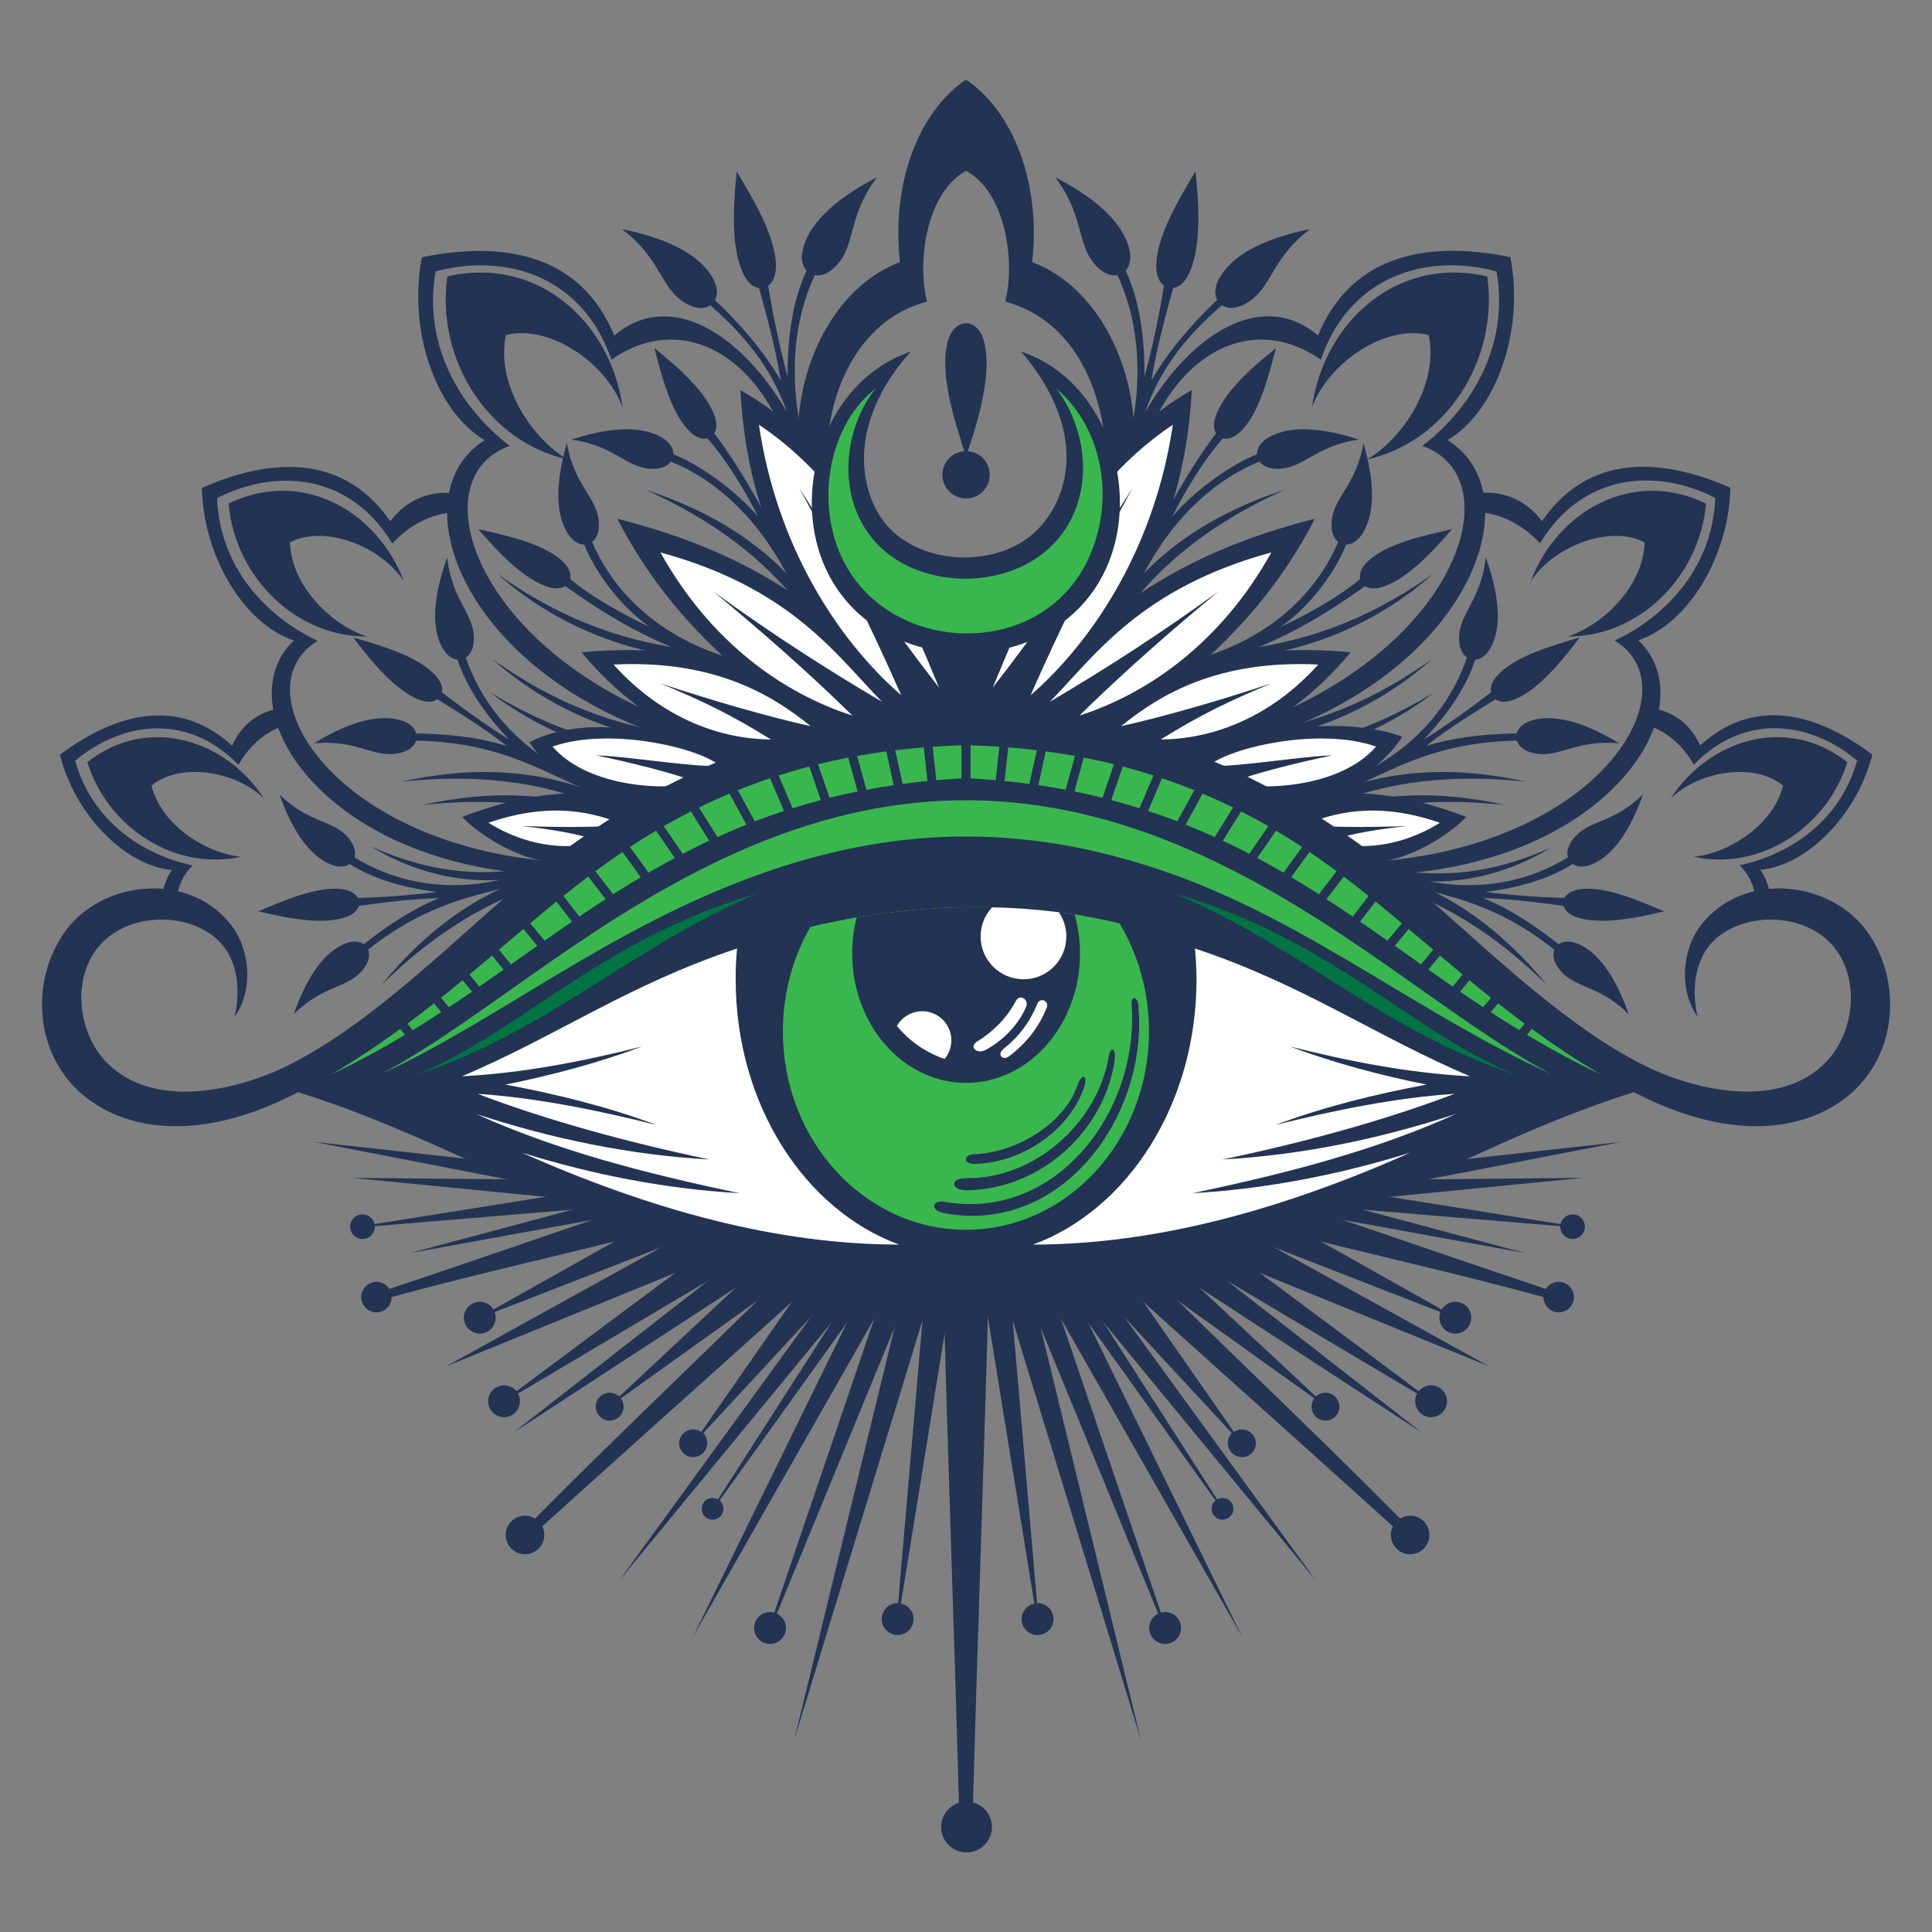 <?xml version="1.0" encoding="utf-8"?>
<!-- Generator: Adobe Illustrator 16.0.0, SVG Export Plug-In . SVG Version: 6.00 Build 0)  -->
<!DOCTYPE svg PUBLIC "-//W3C//DTD SVG 1.1//EN" "http://www.w3.org/Graphics/SVG/1.1/DTD/svg11.dtd">
<svg version="1.1" id="Calque_1" xmlns="http://www.w3.org/2000/svg" xmlns:xlink="http://www.w3.org/1999/xlink" x="0px" y="0px"
	 width="32px" height="32px" viewBox="59.75 11.5 32 32" enable-background="new 59.75 11.5 32 32" xml:space="preserve">
<rect x="59.75" y="11.5" width="32" height="32" fill="#808080" stroke="none"/>
<g>
	<g>
		<path fill-rule="evenodd" clip-rule="evenodd" fill="#223354" d="M82.941,36.652c0.12-0.074,0.28-0.062,0.386,0.041
			c0.127,0.122,0.132,0.325,0.01,0.451c-0.121,0.129-0.324,0.133-0.451,0.011c-0.104-0.101-0.126-0.25-0.065-0.374
			c-1.649-1.494-3.315-2.97-4.96-4.466l0.48-0.184C79.907,33.709,81.376,35.071,82.941,36.652L82.941,36.652z"/>
		<path fill-rule="evenodd" clip-rule="evenodd" fill="#223354" d="M68.612,36.652c-0.121-0.074-0.28-0.062-0.387,0.041
			c-0.127,0.122-0.132,0.325-0.01,0.451c0.122,0.129,0.324,0.133,0.451,0.011c0.104-0.101,0.126-0.25,0.065-0.374
			c1.649-1.494,3.315-2.97,4.961-4.466l-0.48-0.184C71.645,33.709,70.176,35.071,68.612,36.652L68.612,36.652z"/>
		<path fill-rule="evenodd" clip-rule="evenodd" fill="#223354" d="M85.353,32.849c-1.25-0.419-2.497-0.85-3.745-1.275l-0.828,0.272
			c1.465,0.389,3.081,0.735,4.535,1.138c0,0.109,0.07,0.208,0.178,0.242c0.133,0.04,0.274-0.034,0.315-0.169
			c0.041-0.131-0.034-0.272-0.167-0.315C85.529,32.707,85.412,32.755,85.353,32.849L85.353,32.849z"/>
		<path fill-rule="evenodd" clip-rule="evenodd" fill="#223354" d="M66.2,32.849c1.249-0.419,2.497-0.85,3.745-1.275l0.827,0.272
			c-1.465,0.389-3.081,0.735-4.535,1.138c0,0.109-0.07,0.208-0.178,0.242c-0.133,0.04-0.274-0.034-0.315-0.169
			c-0.041-0.131,0.034-0.272,0.167-0.315C66.023,32.707,66.141,32.755,66.2,32.849L66.2,32.849z"/>
		<path fill-rule="evenodd" clip-rule="evenodd" fill="#223354" d="M75.855,41.787c0.08-3.072,0.199-6.146,0.277-9.219h-0.764
			c0.078,3.072,0.196,6.146,0.276,9.219H75.855L75.855,41.787z"/>
		<circle fill-rule="evenodd" clip-rule="evenodd" fill="#223354" cx="75.759" cy="41.761" r="0.421"/>
		<polygon fill-rule="evenodd" clip-rule="evenodd" fill="#223354" points="77.198,32.393 81.547,37.68 77.675,32.356 
			77.198,32.393 		"/>
		<polygon fill-rule="evenodd" clip-rule="evenodd" fill="#223354" points="74.354,32.393 70.005,37.68 73.877,32.356 
			74.354,32.393 		"/>
		<polygon fill-rule="evenodd" clip-rule="evenodd" fill="#223354" points="76.781,32.391 80.323,38.608 77.251,32.34 
			76.781,32.391 		"/>
		<polygon fill-rule="evenodd" clip-rule="evenodd" fill="#223354" points="74.771,32.391 71.229,38.608 74.302,32.34 
			74.771,32.391 		"/>
		<polygon fill-rule="evenodd" clip-rule="evenodd" fill="#223354" points="78.765,32.273 83.294,35.224 79.356,32.153 
			78.765,32.273 		"/>
		<polygon fill-rule="evenodd" clip-rule="evenodd" fill="#223354" points="72.787,32.273 68.259,35.224 72.196,32.153 
			72.787,32.273 		"/>
		<polygon fill-rule="evenodd" clip-rule="evenodd" fill="#223354" points="79.613,32.175 84.412,34.13 80.366,31.891 
			79.613,32.175 		"/>
		<polygon fill-rule="evenodd" clip-rule="evenodd" fill="#223354" points="71.938,32.175 67.14,34.13 71.187,31.891 71.938,32.175 
					"/>
		<polygon fill-rule="evenodd" clip-rule="evenodd" fill="#223354" points="76.249,32.475 76.738,32.472 78.647,40.319 
			76.249,32.475 		"/>
		<polygon fill-rule="evenodd" clip-rule="evenodd" fill="#223354" points="75.303,32.475 74.814,32.472 72.905,40.319 
			75.303,32.475 		"/>
		<path fill-rule="evenodd" clip-rule="evenodd" fill="#223354" d="M75.97,32.438l0.45-0.27l0.507,5.884h0.008
			c0.146,0,0.264,0.12,0.264,0.266s-0.118,0.263-0.264,0.263c-0.146,0-0.264-0.117-0.264-0.263c0-0.129,0.091-0.233,0.211-0.259
			L75.97,32.438L75.97,32.438z"/>
		<path fill-rule="evenodd" clip-rule="evenodd" fill="#223354" d="M75.582,32.438l-0.449-0.27l-0.507,5.884h-0.008
			c-0.146,0-0.264,0.12-0.264,0.266s0.118,0.263,0.264,0.263c0.146,0,0.264-0.117,0.264-0.263c0-0.129-0.09-0.233-0.21-0.259
			L75.582,32.438L75.582,32.438z"/>
		<path fill-rule="evenodd" clip-rule="evenodd" fill="#223354" d="M81.015,31.719l2.614,1.47l0.004-0.006
			c0.078-0.122,0.241-0.158,0.364-0.081c0.123,0.079,0.159,0.241,0.08,0.365c-0.078,0.122-0.241,0.158-0.364,0.081
			c-0.107-0.07-0.148-0.203-0.105-0.316l-3.136-1.22L81.015,31.719L81.015,31.719z"/>
		<path fill-rule="evenodd" clip-rule="evenodd" fill="#223354" d="M70.538,31.719l-2.614,1.47l-0.004-0.006
			c-0.078-0.122-0.241-0.158-0.364-0.081c-0.123,0.079-0.159,0.241-0.081,0.365c0.079,0.122,0.241,0.158,0.364,0.081
			c0.107-0.07,0.148-0.203,0.105-0.316l3.136-1.22L70.538,31.719L70.538,31.719z"/>
		<path fill-rule="evenodd" clip-rule="evenodd" fill="#223354" d="M79.79,31.967l3.458,2.576l0.005-0.006
			c0.095-0.109,0.261-0.122,0.372-0.028s0.124,0.261,0.028,0.372c-0.095,0.109-0.261,0.124-0.372,0.028
			c-0.096-0.084-0.118-0.221-0.059-0.327l-4.077-2.42L79.79,31.967L79.79,31.967z"/>
		<path fill-rule="evenodd" clip-rule="evenodd" fill="#223354" d="M71.762,31.967l-3.458,2.576l-0.005-0.006
			c-0.095-0.109-0.261-0.122-0.372-0.028s-0.123,0.261-0.029,0.372c0.095,0.109,0.262,0.124,0.372,0.028
			c0.097-0.084,0.119-0.221,0.059-0.327l4.078-2.42L71.762,31.967L71.762,31.967z"/>
		<path fill-rule="evenodd" clip-rule="evenodd" fill="#223354" d="M81.209,31.443l0.873-0.229l3.516,0.561l0.002-0.006
			c0.027-0.109,0.138-0.176,0.247-0.15c0.109,0.028,0.175,0.14,0.148,0.248c-0.027,0.109-0.137,0.176-0.247,0.148
			c-0.095-0.024-0.158-0.109-0.154-0.206L81.209,31.443L81.209,31.443z"/>
		<path fill-rule="evenodd" clip-rule="evenodd" fill="#223354" d="M70.343,31.443l-0.872-0.229l-3.517,0.561l-0.002-0.006
			c-0.026-0.109-0.137-0.176-0.247-0.15c-0.109,0.028-0.176,0.14-0.148,0.248c0.027,0.109,0.138,0.176,0.247,0.148
			c0.095-0.024,0.158-0.109,0.155-0.206L70.343,31.443L70.343,31.443z"/>
		<path fill-rule="evenodd" clip-rule="evenodd" fill="#223354" d="M76.661,32.696l0.415-0.079l1.902,5.593l0.007-0.002
			c0.142-0.034,0.284,0.052,0.319,0.192c0.035,0.142-0.051,0.287-0.193,0.321c-0.141,0.034-0.284-0.052-0.319-0.192
			c-0.03-0.127,0.031-0.251,0.142-0.302L76.661,32.696L76.661,32.696z"/>
		<path fill-rule="evenodd" clip-rule="evenodd" fill="#223354" d="M74.891,32.696l-0.415-0.079l-1.901,5.593l-0.008-0.002
			c-0.141-0.034-0.284,0.052-0.319,0.192c-0.035,0.142,0.052,0.287,0.193,0.321s0.284-0.052,0.319-0.192
			c0.031-0.127-0.032-0.251-0.142-0.302L74.891,32.696L74.891,32.696z"/>
		<path fill-rule="evenodd" clip-rule="evenodd" fill="#223354" d="M78.18,32.335l2.008,2.884l0.005-0.004
			c0.106-0.07,0.25-0.043,0.32,0.064c0.07,0.104,0.042,0.248-0.064,0.318c-0.106,0.07-0.254,0.036-0.32-0.064
			c-0.066-0.098-0.052-0.22,0.023-0.297l-2.587-2.792L78.18,32.335L78.18,32.335z"/>
		<path fill-rule="evenodd" clip-rule="evenodd" fill="#223354" d="M73.372,32.335l-2.008,2.884l-0.006-0.004
			c-0.106-0.07-0.25-0.043-0.32,0.064c-0.071,0.104-0.042,0.248,0.064,0.318s0.254,0.036,0.32-0.064
			c0.066-0.098,0.052-0.22-0.023-0.297l2.586-2.792L73.372,32.335L73.372,32.335z"/>
		<path fill-rule="evenodd" clip-rule="evenodd" fill="#223354" d="M78.825,32.089l2.721,2.542l0.005-0.004
			c0.095-0.086,0.242-0.077,0.326,0.019c0.085,0.097,0.075,0.242-0.02,0.325c-0.096,0.086-0.242,0.077-0.326-0.019
			c-0.074-0.084-0.077-0.206-0.012-0.291l-3.344-2.393L78.825,32.089L78.825,32.089z"/>
		<path fill-rule="evenodd" clip-rule="evenodd" fill="#223354" d="M72.727,32.089l-2.72,2.542l-0.005-0.004
			c-0.096-0.086-0.242-0.077-0.327,0.019c-0.083,0.097-0.075,0.242,0.02,0.325c0.096,0.086,0.242,0.077,0.326-0.019
			c0.074-0.084,0.077-0.206,0.012-0.291l3.344-2.393L72.727,32.089L72.727,32.089z"/>
		<path fill-rule="evenodd" clip-rule="evenodd" fill="#223354" d="M77.187,32.586l0.258-0.09l2.465,3.84l0.005-0.004
			c0.088-0.045,0.197-0.014,0.243,0.074c0.047,0.09,0.013,0.199-0.075,0.244c-0.088,0.047-0.197,0.013-0.244-0.075
			c-0.041-0.077-0.02-0.169,0.044-0.222L77.187,32.586L77.187,32.586z"/>
		<path fill-rule="evenodd" clip-rule="evenodd" fill="#223354" d="M74.365,32.586l-0.258-0.09l-2.466,3.84l-0.004-0.004
			c-0.088-0.045-0.197-0.014-0.244,0.074c-0.046,0.09-0.013,0.199,0.075,0.244c0.088,0.047,0.197,0.013,0.244-0.075
			c0.041-0.077,0.02-0.169-0.044-0.222L74.365,32.586L74.365,32.586z"/>
		<polygon fill-rule="evenodd" clip-rule="evenodd" fill="#223354" points="81.415,31.6 81.739,31.381 85.017,32.256 81.415,31.6 		
			"/>
		<polygon fill-rule="evenodd" clip-rule="evenodd" fill="#223354" points="70.137,31.6 69.813,31.381 66.535,32.256 70.137,31.6 		
			"/>
		<polygon fill-rule="evenodd" clip-rule="evenodd" fill="#223354" points="82.292,31.37 82.581,31.041 85.974,31.009 82.292,31.37 
					"/>
		<polygon fill-rule="evenodd" clip-rule="evenodd" fill="#223354" points="69.26,31.37 68.971,31.041 65.579,31.009 69.26,31.37 		
			"/>
		<polygon fill-rule="evenodd" clip-rule="evenodd" fill="#223354" points="83.005,31.111 83.227,30.788 86.599,30.414 
			83.005,31.111 		"/>
		<polygon fill-rule="evenodd" clip-rule="evenodd" fill="#223354" points="68.547,31.111 68.326,30.788 64.954,30.414 
			68.547,31.111 		"/>
	</g>
	<path fill-rule="evenodd" clip-rule="evenodd" fill="#223354" d="M78.435,18.881c0.718-1.63,2.102-2.711,3.145-1.824
		c0.522-1.268,1.701-1.601,3.187-1.298c0.235,1.218-0.234,2.553-1.042,3.031c1.551,0.956,0.227,4.368-4.143,5.212l-0.06-0.213
		c4.239-1.036,5.406-4.341,3.786-4.903c0.802-0.612,1.447-1.647,1.23-2.891c-1.178-0.312-2.437,0.083-2.912,1.462
		c-1.221-0.856-2.69-0.026-3.117,2.124L78.435,18.881L78.435,18.881z"/>
	<path fill-rule="evenodd" clip-rule="evenodd" fill="#223354" d="M84.129,19.678c0.446-0.072,0.858,0.057,1.162,0.453
		c0.715-1.041,1.841-1.113,3.119-0.553c-0.023,1.142-0.704,2.253-1.523,2.527c1.211,1.159-0.64,3.975-4.735,3.889l-0.013-0.204
		c4.016-0.112,5.705-2.861,4.355-3.68c0.841-0.396,1.621-1.203,1.666-2.364c-1-0.508-2.209-0.396-2.903,0.753
		c-0.327-0.352-0.72-0.523-1.127-0.52V19.678L84.129,19.678z"/>
	<path fill-rule="evenodd" clip-rule="evenodd" fill="#223354" d="M87.058,23.22c0.372,0.047,0.678,0.244,0.852,0.627
		c0.841-0.767,1.844-0.601,2.852,0.151c-0.253,0.998-1.078,1.836-1.854,1.909c0.148,0.227,0.199,0.481,0.162,0.74h-0.274
		c0.073-0.297,0.001-0.585-0.233-0.815c0.819-0.175,1.668-0.725,1.946-1.735c-0.775-0.65-1.86-0.8-2.704,0.068
		c-0.187-0.327-0.446-0.544-0.746-0.648V23.22L87.058,23.22z"/>
	<path fill-rule="evenodd" clip-rule="evenodd" fill="#223354" d="M67.914,22.424c1.197,0.845,2.207,1.125,3.196,1.258l0.291,0.149
		l-0.366-0.026C69.924,23.689,68.804,23.218,67.914,22.424L67.914,22.424z"/>
	<path fill-rule="evenodd" clip-rule="evenodd" fill="#223354" d="M83.46,22.424c-1.197,0.845-2.207,1.125-3.196,1.258l-0.292,0.149
		l0.366-0.026C81.45,23.689,82.57,23.218,83.46,22.424L83.46,22.424z"/>
	<path fill-rule="evenodd" clip-rule="evenodd" fill="#223354" d="M85.432,25.542c-1.1,0.488-1.936,0.483-2.723,0.341l-0.255,0.063
		l0.286,0.075C83.617,26.214,84.577,26.064,85.432,25.542L85.432,25.542z"/>
	<path fill-rule="evenodd" clip-rule="evenodd" fill="#223354" d="M65.895,25.521c1.101,0.488,1.936,0.483,2.724,0.341l0.255,0.063
		l-0.287,0.075C67.71,26.192,66.749,26.043,65.895,25.521L65.895,25.521z"/>
	<path fill-rule="evenodd" clip-rule="evenodd" fill="#223354" d="M67.877,22.974c1.256,0.754,2.284,0.96,3.28,1.019l0.301,0.127
		l-0.367,0.001C69.975,24.088,68.823,23.7,67.877,22.974L67.877,22.974z"/>
	<path fill-rule="evenodd" clip-rule="evenodd" fill="#223354" d="M83.498,22.974c-1.256,0.754-2.283,0.96-3.28,1.019l-0.301,0.127
		l0.368,0.001C81.4,24.088,82.551,23.7,83.498,22.974L83.498,22.974z"/>
	<path fill-rule="evenodd" clip-rule="evenodd" fill="#223354" d="M80.42,24.78c1.039,0.225,2.16-0.438,2.555-1.079
		c-0.745-0.266-1.883-0.243-2.856,0.142c0.771-0.368,1.449-0.867,2.001-1.539c-0.856-0.082-1.686-0.03-2.482,0.191
		c0.799-0.704,1.43-1.505,1.89-2.403c-1.119,0.285-2.191,0.71-3.183,1.438c0.694-0.994,1.07-2.187,1.146-3.569
		c-0.337,0.193-0.69,0.43-0.954,0.756c0.002-1.166-0.602-2.464-1.691-2.876c0.149-1.335-0.33-2.507-1.096-3.023
		c-0.766,0.516-1.243,1.688-1.093,3.023c-0.999,0.378-1.59,1.501-1.679,2.584c-0.122-0.762-0.092-1.593,0.267-2.367
		c0.098,0.017,0.217-0.021,0.329-0.13c0.369-0.358,0.193-0.813,0.7-1.49c-0.563,0.289-1.103,0.691-1.225,1.188
		c-0.039,0.157-0.009,0.282,0.06,0.357c-0.238,0.514-0.32,1.143-0.313,1.762c-0.126-0.464-0.242-1.012-0.322-1.512
		c0.07-0.051,0.12-0.15,0.126-0.29c0.021-0.511-0.398-1.178-0.647-1.604c-0.051,0.494-0.116,1.283,0.129,1.735
		c0.066,0.121,0.154,0.185,0.24,0.197c0.136,0.492,0.282,1.031,0.36,1.532c-0.277-0.48-0.667-0.931-1.089-1.334
		c0.048-0.091,0.043-0.221-0.038-0.365c-0.252-0.444-0.881-0.684-1.502-0.808c0.673,0.512,0.628,0.998,1.08,1.242
		c0.154,0.083,0.291,0.079,0.381,0.019c0.584,0.504,1.025,1.061,1.268,1.763c-0.76-1.299-1.941-2.042-2.858-1.261
		c-0.522-1.268-1.702-1.601-3.186-1.298c-0.236,1.218,0.233,2.553,1.041,3.031c-0.322,0.199-0.52,0.504-0.592,0.871
		c-0.374-0.012-0.714,0.131-0.974,0.471c-0.716-1.041-1.841-1.113-3.119-0.553c0.023,1.142,0.703,2.253,1.522,2.527
		c-0.312,0.298-0.42,0.707-0.339,1.147c-0.295,0.08-0.536,0.271-0.683,0.595c-0.84-0.767-1.843-0.601-2.852,0.151
		c0.253,0.998,1.079,1.836,1.854,1.909c-0.148,0.227-0.199,0.481-0.161,0.74h0.274c-0.073-0.297-0.001-0.585,0.233-0.815
		c-0.819-0.175-1.668-0.725-1.946-1.735c0.775-0.651,1.86-0.8,2.704,0.068c0.168-0.295,0.396-0.5,0.658-0.613
		c0.436,1.199,2.188,2.502,4.995,2.443l0.013-0.204c-4.015-0.112-5.704-2.861-4.355-3.68c-0.841-0.396-1.62-1.203-1.666-2.364
		c1-0.508,2.209-0.396,2.903,0.752c0.268-0.288,0.579-0.455,0.908-0.504c0.004,1.273,1.302,3.037,3.945,3.809
		c-0.993-0.362-1.982-0.336-2.582-0.011c0.472,0.712,1.435,1.063,2.564,0.987C73.884,23.412,76.867,22.844,80.42,24.78L80.42,24.78z
		 M74.742,21.575c-0.313-0.66-0.718-1.379-1.271-2.02c-0.019-0.128-0.029-0.256-0.03-0.383c-0.012-1.1,0.482-2.364,1.662-2.676
		c-0.167-0.684-0.004-1.813,0.649-2.166c0.653,0.353,0.817,1.482,0.649,2.166c1.18,0.313,1.675,1.577,1.663,2.676
		c-0.013,1.124-0.702,2.32-2.312,2.95C75.363,21.97,75.027,21.784,74.742,21.575L74.742,21.575z M72.554,18.317
		c-0.174-0.136-0.36-0.252-0.542-0.356c0.076,1.383,0.452,2.576,1.146,3.569c-0.992-0.729-2.063-1.154-3.183-1.438
		c0.46,0.898,1.091,1.7,1.89,2.403c-0.796-0.221-1.625-0.273-2.483-0.191c0.286,0.346,0.604,0.646,0.95,0.907
		c-2.869-1.357-3.521-3.845-2.138-4.325c-0.802-0.612-1.446-1.647-1.229-2.891c1.178-0.312,2.438,0.083,2.912,1.462
		C70.819,16.796,71.909,17.14,72.554,18.317L72.554,18.317z"/>
	<path fill-rule="evenodd" clip-rule="evenodd" fill="#223354" d="M84.384,16.079c-1.502-0.352-2.71,0.767-2.903,2.166
		c0.286-0.763,1.239-1.379,1.935-1.194c0.164,0.825-0.431,1.708-1.018,2.057C83.697,18.82,84.577,17.471,84.384,16.079
		L84.384,16.079z"/>
	<path fill-rule="evenodd" clip-rule="evenodd" fill="#223354" d="M67.159,16.079c1.502-0.352,2.71,0.767,2.903,2.166
		c-0.287-0.763-1.239-1.379-1.935-1.194c-0.164,0.825,0.432,1.708,1.019,2.057C67.847,18.82,66.966,17.471,67.159,16.079
		L67.159,16.079z"/>
	<path fill-rule="evenodd" clip-rule="evenodd" fill="#223354" d="M88.007,19.841c-1.214-0.593-2.465,0.126-2.902,1.285
		c0.393-0.596,1.327-0.937,1.885-0.643c-0.021,0.736-0.702,1.375-1.271,1.559C86.885,22.048,87.9,21.067,88.007,19.841
		L88.007,19.841z"/>
	<path fill-rule="evenodd" clip-rule="evenodd" fill="#223354" d="M63.536,19.841c1.215-0.593,2.466,0.126,2.903,1.285
		c-0.393-0.596-1.328-0.937-1.886-0.643c0.021,0.736,0.702,1.375,1.271,1.559C64.658,22.048,63.644,21.067,63.536,19.841
		L63.536,19.841z"/>
	<path fill-rule="evenodd" clip-rule="evenodd" fill="#223354" d="M90.347,24.124c-0.998-0.788-2.292-0.376-2.925,0.601
		c0.48-0.469,1.407-0.596,1.861-0.213c-0.167,0.672-0.92,1.124-1.479,1.179C88.874,25.929,90.003,25.23,90.347,24.124L90.347,24.124
		z"/>
	<path fill-rule="evenodd" clip-rule="evenodd" fill="#223354" d="M61.197,24.124c0.998-0.788,2.292-0.376,2.925,0.601
		c-0.481-0.469-1.408-0.596-1.862-0.213c0.167,0.672,0.92,1.124,1.48,1.179C62.67,25.929,61.541,25.23,61.197,24.124L61.197,24.124z
		"/>
	<path fill-rule="evenodd" clip-rule="evenodd" fill="#FFFFFF" d="M76.193,22.889c0.486-1.155,1.239-3.187,2.983-4.355
		c-0.291,1.981-1.277,3.54-2.357,4.483c0.492-1.117,1.102-2.366,1.69-3.435C77.797,20.715,76.993,21.86,76.193,22.889L76.193,22.889
		z"/>
	<path fill-rule="evenodd" clip-rule="evenodd" fill="#FFFFFF" d="M75.303,22.889c-0.485-1.155-1.239-3.187-2.983-4.355
		c0.291,1.981,1.276,3.54,2.358,4.483c-0.493-1.117-1.103-2.366-1.691-3.435C73.699,20.715,74.504,21.86,75.303,22.889
		L75.303,22.889z"/>
	<path fill-rule="evenodd" clip-rule="evenodd" fill="#FFFFFF" d="M79.769,24.183c0.359-0.304,1.84-0.646,2.773-0.317
		c-0.619,0.708-1.958,0.728-2.411,0.595c0.434-0.165,1.164-0.342,1.688-0.45C81.27,24.027,80.213,24.215,79.769,24.183
		L79.769,24.183z"/>
	<path fill-rule="evenodd" clip-rule="evenodd" fill="#FFFFFF" d="M71.674,24.183c-0.36-0.304-1.84-0.646-2.773-0.317
		c0.619,0.708,1.958,0.728,2.411,0.595c-0.434-0.165-1.164-0.342-1.688-0.45C70.172,24.027,71.229,24.215,71.674,24.183
		L71.674,24.183z"/>
	<path fill-rule="evenodd" clip-rule="evenodd" fill="#FFFFFF" d="M81.096,25.284c0.45-0.187,1.095-0.355,2.028-0.026
		c-0.625,0.382-1.24,0.396-1.692,0.263c0.452-0.124,0.763-0.172,1.202-0.217C82.084,25.32,81.541,25.316,81.096,25.284
		L81.096,25.284z"/>
	<path fill-rule="evenodd" clip-rule="evenodd" fill="#223354" d="M84.682,24.834c-1.457-0.158-2.524,0.06-3.404,0.452l0.088-0.23
		C82.393,24.617,83.52,24.573,84.682,24.834L84.682,24.834z"/>
	<path fill-rule="evenodd" clip-rule="evenodd" fill="#223354" d="M66.742,24.834c1.457-0.158,2.524,0.06,3.405,0.452l-0.088-0.23
		C69.032,24.617,67.905,24.573,66.742,24.834L66.742,24.834z"/>
	<path fill-rule="evenodd" clip-rule="evenodd" fill="#223354" d="M80.738,24.847c1.047-0.329,2.093-0.28,3.297,0.184
		c-0.423,0.451-1.467,0.962-1.805,0.64L80.738,24.847L80.738,24.847z"/>
	<path fill-rule="evenodd" clip-rule="evenodd" fill="#223354" d="M70.704,24.847c-1.047-0.329-2.093-0.28-3.298,0.184
		c0.423,0.451,1.467,0.962,1.806,0.64L70.704,24.847L70.704,24.847z"/>
	<path fill-rule="evenodd" clip-rule="evenodd" fill="#FFFFFF" d="M81.334,25.17c0.501-0.211,1.221-0.404,2.266-0.042
		c-0.697,0.432-1.384,0.45-1.89,0.305c0.504-0.141,0.852-0.197,1.341-0.251C82.439,25.204,81.832,25.203,81.334,25.17L81.334,25.17z
		"/>
	<path fill-rule="evenodd" clip-rule="evenodd" fill="#FFFFFF" d="M70.108,25.17c-0.501-0.211-1.221-0.404-2.267-0.042
		c0.697,0.432,1.383,0.45,1.89,0.305c-0.504-0.141-0.851-0.197-1.341-0.251C69.003,25.204,69.61,25.203,70.108,25.17L70.108,25.17z"
		/>
	<path fill-rule="evenodd" clip-rule="evenodd" fill="#223354" d="M79.582,24.001c1.452,0.568,2.764,1.44,4.052,2.577
		c0.986,0.871,2.114,1.935,3.29,2.539c0.849,0.438,2.293,0.79,3.078-0.034c0.479-0.503,0.567-1.424,0.079-1.949
		c-0.446-0.479-1.288-0.529-1.817-0.161c-0.463,0.323-0.503,0.927-0.395,1.368c-0.298-0.407-0.283-1.085,0.06-1.525
		c0.694-0.89,2.142-0.743,2.756,0.127c0.551,0.782,0.513,1.975-0.277,2.668c-0.656,0.573-1.886,0.867-3.594-0.021
		c-1.842,0.574-3.258,1.414-5.065,2.093c-3.515,1.322-7.602,1.38-11.175,0.259c-2.228-0.699-3.777-1.694-5.886-2.352
		c-1.707,0.889-2.937,0.595-3.593,0.021c-0.791-0.693-0.829-1.887-0.277-2.668c0.614-0.871,2.063-1.017,2.756-0.127
		c0.343,0.44,0.359,1.118,0.061,1.525c0.108-0.441,0.068-1.045-0.395-1.368c-0.53-0.369-1.371-0.318-1.817,0.161
		c-0.488,0.525-0.4,1.446,0.079,1.949c0.785,0.824,2.229,0.473,3.078,0.034c1.176-0.604,2.304-1.667,3.29-2.539
		c1.451-1.282,2.933-2.226,4.612-2.778C74.832,23.027,77.271,23.099,79.582,24.001L79.582,24.001z"/>
	<path fill-rule="evenodd" clip-rule="evenodd" fill="#3AB64E" d="M75.825,23.845c0.162,0.005,0.322,0.013,0.477,0.023l-0.06,0.554
		c-0.137-0.012-0.276-0.022-0.417-0.03V23.845L75.825,23.845z M75.676,23.845c-0.163,0.005-0.322,0.013-0.478,0.023l0.06,0.554
		c0.138-0.012,0.276-0.022,0.417-0.03V23.845L75.676,23.845z M75.051,23.879c-0.162,0.013-0.319,0.029-0.474,0.048l0.123,0.557
		c0.135-0.018,0.272-0.034,0.412-0.048L75.051,23.879L75.051,23.879z M74.43,23.945c-0.165,0.022-0.326,0.047-0.484,0.076
		l0.155,0.56c0.147-0.028,0.299-0.053,0.452-0.076L74.43,23.945L74.43,23.945z M73.8,24.048c-0.171,0.033-0.338,0.07-0.501,0.11
		l0.19,0.556c0.152-0.038,0.307-0.073,0.466-0.105L73.8,24.048L73.8,24.048z M73.155,24.196c-0.174,0.045-0.344,0.095-0.509,0.148
		l0.232,0.543c0.152-0.048,0.308-0.093,0.467-0.135L73.155,24.196L73.155,24.196z M72.505,24.39
		c-0.183,0.062-0.361,0.128-0.534,0.198l0.281,0.516c0.158-0.061,0.32-0.118,0.484-0.172L72.505,24.39L72.505,24.39z M71.833,24.645
		c-0.173,0.073-0.342,0.149-0.506,0.23l0.305,0.489c0.157-0.071,0.317-0.14,0.481-0.205L71.833,24.645L71.833,24.645z M71.194,24.94
		l-0.015,0.008c-0.149,0.076-0.294,0.154-0.435,0.235l0.314,0.459c0.092-0.048,0.186-0.095,0.281-0.142
		c0.052-0.025,0.104-0.051,0.157-0.075L71.194,24.94L71.194,24.94z M70.616,25.258c-0.147,0.088-0.292,0.178-0.432,0.271
		l0.308,0.425c0.142-0.082,0.287-0.164,0.435-0.243L70.616,25.258L70.616,25.258z M70.061,25.611
		c-0.153,0.104-0.303,0.211-0.45,0.319l0.294,0.381c0.15-0.096,0.303-0.19,0.458-0.282L70.061,25.611L70.061,25.611z M69.493,26.019
		c-0.139,0.105-0.275,0.212-0.41,0.32l0.262,0.343c0.144-0.098,0.289-0.194,0.436-0.29L69.493,26.019L69.493,26.019z M68.967,26.432
		c-0.146,0.118-0.291,0.239-0.435,0.36l0.238,0.289c0.15-0.106,0.301-0.211,0.453-0.315L68.967,26.432L68.967,26.432z
		 M68.419,26.887c-0.135,0.113-0.27,0.228-0.405,0.343l0.2,0.244c0.146-0.103,0.29-0.207,0.435-0.308L68.419,26.887L68.419,26.887z
		 M67.9,27.326c-0.124,0.105-0.249,0.209-0.375,0.315l0.164,0.2c0.135-0.094,0.27-0.188,0.403-0.282L67.9,27.326L67.9,27.326z
		 M67.412,27.735c-0.118,0.098-0.237,0.195-0.357,0.291l0.129,0.157c0.129-0.086,0.257-0.171,0.384-0.258L67.412,27.735
		L67.412,27.735z M66.938,28.118c-0.143,0.113-0.29,0.227-0.44,0.338l0.089,0.107c0.16-0.099,0.317-0.197,0.472-0.3L66.938,28.118
		L66.938,28.118z M66.378,28.542c-0.355,0.261-0.732,0.514-1.14,0.753c0.433-0.203,0.836-0.426,1.22-0.654L66.378,28.542
		L66.378,28.542z M76.45,23.879c0.161,0.013,0.319,0.029,0.474,0.048L76.8,24.484c-0.135-0.018-0.271-0.034-0.411-0.048
		L76.45,23.879L76.45,23.879z M77.07,23.945c0.166,0.022,0.327,0.047,0.485,0.076l-0.154,0.56c-0.148-0.028-0.299-0.053-0.453-0.076
		L77.07,23.945L77.07,23.945z M77.7,24.048c0.171,0.033,0.338,0.07,0.501,0.11l-0.19,0.556c-0.152-0.038-0.307-0.073-0.465-0.105
		L77.7,24.048L77.7,24.048z M78.346,24.196c0.174,0.045,0.343,0.095,0.509,0.148l-0.232,0.543c-0.153-0.048-0.309-0.093-0.467-0.135
		L78.346,24.196L78.346,24.196z M78.996,24.39c0.183,0.062,0.361,0.128,0.535,0.198l-0.282,0.516
		c-0.158-0.061-0.319-0.118-0.484-0.172L78.996,24.39L78.996,24.39z M79.668,24.645c0.173,0.073,0.342,0.149,0.506,0.23
		l-0.305,0.489c-0.158-0.071-0.318-0.14-0.481-0.205L79.668,24.645L79.668,24.645z M80.307,24.94l0.015,0.008
		c0.149,0.076,0.294,0.154,0.435,0.235l-0.314,0.459c-0.093-0.048-0.186-0.095-0.281-0.142c-0.052-0.025-0.105-0.051-0.158-0.075
		L80.307,24.94L80.307,24.94z M80.885,25.258c0.147,0.088,0.291,0.178,0.432,0.271l-0.308,0.425
		c-0.142-0.082-0.287-0.164-0.435-0.243L80.885,25.258L80.885,25.258z M81.439,25.611c0.153,0.104,0.303,0.211,0.45,0.319
		l-0.294,0.381c-0.149-0.096-0.303-0.19-0.458-0.282L81.439,25.611L81.439,25.611z M82.007,26.019
		c0.139,0.105,0.275,0.212,0.411,0.32l-0.263,0.343c-0.143-0.098-0.288-0.194-0.435-0.29L82.007,26.019L82.007,26.019z
		 M82.533,26.432c0.146,0.118,0.291,0.239,0.436,0.36l-0.238,0.289c-0.15-0.106-0.301-0.211-0.453-0.315L82.533,26.432
		L82.533,26.432z M83.082,26.887c0.135,0.113,0.27,0.228,0.406,0.343l-0.2,0.244c-0.146-0.103-0.29-0.207-0.435-0.308L83.082,26.887
		L83.082,26.887z M83.6,27.326c0.124,0.105,0.249,0.209,0.375,0.315l-0.164,0.2c-0.135-0.094-0.27-0.188-0.403-0.282L83.6,27.326
		L83.6,27.326z M84.089,27.735c0.118,0.098,0.237,0.195,0.357,0.291l-0.129,0.157c-0.129-0.086-0.257-0.171-0.383-0.258
		L84.089,27.735L84.089,27.735z M84.563,28.118c0.143,0.113,0.291,0.227,0.44,0.338l-0.089,0.107
		c-0.161-0.099-0.318-0.197-0.473-0.3L84.563,28.118L84.563,28.118z M85.122,28.542c0.356,0.261,0.732,0.514,1.14,0.753
		c-0.433-0.203-0.835-0.426-1.22-0.654L85.122,28.542L85.122,28.542z"/>
	<path fill-rule="evenodd" clip-rule="evenodd" fill="#3AB64E" d="M79.179,25.982c2.262,0.811,4.095,2.32,6.255,3.304
		c-1.676-0.888-3.534-2.64-5.968-3.704c-2.455-1.073-4.793-1.108-7.263-0.072c-2.517,1.056-4.422,2.867-6.136,3.776
		c1.93-0.879,3.81-2.45,6.353-3.337C74.728,25.144,76.876,25.159,79.179,25.982L79.179,25.982z"/>
	<path fill-rule="evenodd" clip-rule="evenodd" fill="#007343" d="M79.21,26.3c2.612,0.765,3.86,2.258,5.653,3.005
		C82.643,28.567,81.354,27.224,79.21,26.3L79.21,26.3z"/>
	<path fill-rule="evenodd" clip-rule="evenodd" fill="#007343" d="M72.29,26.3c-2.611,0.765-3.859,2.258-5.652,3.005
		C68.858,28.567,70.147,27.224,72.29,26.3L72.29,26.3z"/>
	<path fill-rule="evenodd" clip-rule="evenodd" fill="#FFFFFF" d="M79.542,27.21c1.802,0.6,2.964,1.438,4.555,2.117
		c-0.99-0.052-1.984-0.242-2.981-0.494c0.718,0.27,1.51,0.481,2.264,0.631c-0.839,0.156-1.711,0.37-2.505,0.67
		c0.956-0.242,2.015-0.456,2.964-0.516c-1.145,0.437-2.505,0.809-3.843,1.087c1.326-0.075,2.614-0.343,3.873-0.756
		c-1.318,0.598-2.78,0.982-4.367,1.314c1.232-0.071,2.43-0.307,3.603-0.67c-2.145,0.954-4.235,1.521-6.244,1.521
		c1.566-0.576,2.707-2.324,2.707-4.392C79.567,27.55,79.558,27.378,79.542,27.21L79.542,27.21z"/>
	<path fill-rule="evenodd" clip-rule="evenodd" fill="#FFFFFF" d="M71.958,27.21c-1.802,0.6-2.964,1.438-4.555,2.117
		c0.99-0.052,1.985-0.242,2.982-0.494c-0.718,0.27-1.51,0.481-2.264,0.631c0.838,0.156,1.71,0.37,2.505,0.67
		c-0.956-0.242-2.014-0.456-2.964-0.516c1.145,0.437,2.505,0.809,3.843,1.087c-1.327-0.075-2.615-0.343-3.873-0.756
		c1.318,0.598,2.78,0.982,4.368,1.314c-1.232-0.071-2.43-0.307-3.603-0.67c2.146,0.954,4.235,1.521,6.244,1.521
		c-1.566-0.576-2.706-2.324-2.706-4.392C71.934,27.55,71.942,27.378,71.958,27.21L71.958,27.21z"/>
	<path fill-rule="evenodd" clip-rule="evenodd" fill="#3AB64E" d="M78.293,26.794c0.309,0.515,0.488,1.129,0.488,1.789
		c0,1.813-1.358,3.286-3.032,3.286s-3.032-1.473-3.032-3.286c0-0.636,0.167-1.228,0.455-1.731
		C74.926,26.434,76.745,26.419,78.293,26.794L78.293,26.794z"/>
	<path fill-rule="evenodd" clip-rule="evenodd" fill="#3AB64E" d="M77.703,26.672c0.138,0.309,0.215,0.655,0.215,1.021
		c0,1.298-0.972,2.351-2.169,2.351c-1.198,0-2.169-1.053-2.169-2.351c0-0.345,0.069-0.673,0.192-0.968
		C75.117,26.476,76.477,26.461,77.703,26.672L77.703,26.672z"/>
	<path fill-rule="evenodd" clip-rule="evenodd" fill="#223354" d="M78.603,28.133c0.18,1.845-1.264,3.828-3.213,3.46
		c-0.253-0.049-0.189-0.223,0-0.188c1.834,0.327,3.228-1.474,3.104-3.258C78.481,27.972,78.592,28.023,78.603,28.133L78.603,28.133z
		"/>
	<path fill-rule="evenodd" clip-rule="evenodd" fill="#223354" d="M78.211,29.066c-0.161,1.127-1.178,2.12-2.432,2.149
		c-0.288,0.007-0.303-0.203-0.029-0.201c1.115,0.018,2.174-0.892,2.366-2.021C78.148,28.813,78.24,28.869,78.211,29.066
		L78.211,29.066z"/>
	<path fill-rule="evenodd" clip-rule="evenodd" fill="#223354" d="M77.695,29.539c-0.258,0.712-1.047,1.222-1.792,1.238
		c-0.213,0.007-0.189-0.153-0.03-0.158c0.737-0.025,1.529-0.532,1.731-1.164C77.656,29.295,77.79,29.28,77.695,29.539L77.695,29.539
		z"/>
	<path fill-rule="evenodd" clip-rule="evenodd" fill="#223354" d="M77.55,26.647c0.057,0.204,0.088,0.422,0.088,0.647
		c0,1.181-0.845,2.142-1.887,2.142s-1.886-0.961-1.886-2.142c0-0.208,0.026-0.41,0.075-0.6C75.173,26.485,76.415,26.47,77.55,26.647
		L77.55,26.647z"/>
	<path fill-rule="evenodd" clip-rule="evenodd" fill="#FFFFFF" d="M75.025,28.249c0.266,0,0.482,0.216,0.482,0.481
		c0,0.119-0.042,0.227-0.112,0.31c-0.324-0.113-0.585-0.299-0.79-0.548C74.688,28.348,74.846,28.249,75.025,28.249L75.025,28.249z"
		/>
	<path fill-rule="evenodd" clip-rule="evenodd" fill="#FFFFFF" d="M76.582,28.069c-0.147,0.275-0.359,0.503-0.642,0.678
		c-0.154,0.097-0.005,0.216,0.129,0.146c0.301-0.16,0.546-0.421,0.673-0.706C76.804,28.05,76.639,27.962,76.582,28.069
		L76.582,28.069z"/>
	<path fill-rule="evenodd" clip-rule="evenodd" fill="#FFFFFF" d="M76.932,28.123c-0.115,0.29-0.298,0.541-0.559,0.748
		c-0.12,0.097-0.011,0.201,0.087,0.127c0.281-0.212,0.491-0.471,0.627-0.807C77.133,28.078,76.976,28.012,76.932,28.123
		L76.932,28.123z"/>
	<path fill-rule="evenodd" clip-rule="evenodd" fill="#FFFFFF" d="M77.288,26.61c0.078,0.113,0.124,0.251,0.124,0.4
		c0,0.393-0.317,0.71-0.709,0.71c-0.393,0-0.711-0.317-0.711-0.71c0-0.187,0.072-0.356,0.19-0.482
		C76.558,26.537,76.928,26.564,77.288,26.61L77.288,26.61z"/>
	<path fill-rule="evenodd" clip-rule="evenodd" fill="#223354" d="M76.664,17.324c1.594,0.527,2.176,2.848,1.051,4.147
		c-0.929,1.072-2.723,1.123-3.75,0.186c-1.37-1.25-0.805-3.779,0.871-4.333c-1.067,1.187-0.855,2.32-0.417,2.853
		c0.583,0.707,1.885,0.746,2.526,0.085C77.461,19.729,77.776,18.627,76.664,17.324L76.664,17.324z"/>
	<path fill-rule="evenodd" clip-rule="evenodd" fill="#3AB64E" d="M77.247,17.934c0.79,0.683,0.974,1.873,0.528,2.825
		c-0.748,1.599-3.017,1.596-3.92,0.262c-0.641-0.946-0.46-2.418,0.398-3.087c-0.542,0.685-0.643,1.79-0.039,2.504
		c0.706,0.837,2.23,0.865,2.989,0.067C77.875,19.801,77.81,18.688,77.247,17.934L77.247,17.934z"/>
	<path fill-rule="evenodd" clip-rule="evenodd" fill="#FFFFFF" d="M77.138,23.124c0.742-0.755,1.493-1.881,3.669-2.474
		c-0.814,1.465-2.008,2.326-3.178,2.702c0.735-0.722,1.509-1.401,2.304-2.057C79.02,21.961,78.087,22.565,77.138,23.124
		L77.138,23.124z"/>
	<path fill-rule="evenodd" clip-rule="evenodd" fill="#FFFFFF" d="M74.359,23.124c-0.743-0.755-1.493-1.881-3.67-2.474
		c0.815,1.465,2.008,2.326,3.179,2.702c-0.735-0.722-1.509-1.401-2.305-2.057C72.476,21.961,73.409,22.565,74.359,23.124
		L74.359,23.124z"/>
	<path fill-rule="evenodd" clip-rule="evenodd" fill="#FFFFFF" d="M78.32,23.527c0.636-0.518,1.597-1.102,3.264-1.02
		c-0.827,0.921-1.814,1.237-2.608,1.241c0.67-0.417,1.15-0.645,1.836-0.93C79.934,23.108,79.054,23.364,78.32,23.527L78.32,23.527z"
		/>
	<path fill-rule="evenodd" clip-rule="evenodd" fill="#FFFFFF" d="M73.176,23.527c-0.636-0.518-1.597-1.102-3.264-1.02
		c0.827,0.921,1.813,1.237,2.607,1.241c-0.67-0.417-1.149-0.645-1.836-0.93C71.562,23.108,72.442,23.364,73.176,23.527
		L73.176,23.527z"/>
	<path fill-rule="evenodd" clip-rule="evenodd" fill="#223354" d="M79.551,14.337c-0.25,0.426-0.668,1.093-0.648,1.604
		c0.015,0.371,0.344,0.452,0.519,0.131C79.666,15.621,79.602,14.832,79.551,14.337L79.551,14.337z"/>
	<path fill-rule="evenodd" clip-rule="evenodd" fill="#223354" d="M85.915,22.058c-0.416,0.125-1.085,0.305-1.378,0.646
		c-0.213,0.249-0.048,0.498,0.256,0.396C85.221,22.955,85.652,22.406,85.915,22.058L85.915,22.058z"/>
	<path fill-rule="evenodd" clip-rule="evenodd" fill="#223354" d="M65.601,22.058c0.416,0.125,1.085,0.305,1.377,0.646
		c0.213,0.249,0.048,0.498-0.255,0.396C66.294,22.955,65.863,22.406,65.601,22.058L65.601,22.058z"/>
	<path fill-rule="evenodd" clip-rule="evenodd" fill="#223354" d="M67.672,20.264c0.423,0.098,1.103,0.233,1.417,0.555
		c0.229,0.234,0.081,0.493-0.229,0.412C68.423,21.114,67.957,20.595,67.672,20.264L67.672,20.264z"/>
	<path fill-rule="evenodd" clip-rule="evenodd" fill="#223354" d="M83.801,20.264c-0.423,0.098-1.103,0.233-1.417,0.555
		c-0.229,0.234-0.08,0.493,0.229,0.412C83.05,21.114,83.516,20.595,83.801,20.264L83.801,20.264z"/>
	<path fill-rule="evenodd" clip-rule="evenodd" fill="#223354" d="M70.589,17.267c0.112,0.419,0.271,1.094,0.603,1.397
		c0.242,0.22,0.496,0.063,0.404-0.243C71.464,17.988,70.93,17.54,70.589,17.267L70.589,17.267z"/>
	<path fill-rule="evenodd" clip-rule="evenodd" fill="#223354" d="M80.883,17.267c-0.111,0.419-0.27,1.094-0.603,1.397
		c-0.242,0.22-0.495,0.063-0.403-0.243C80.009,17.988,80.542,17.54,80.883,17.267L80.883,17.267z"/>
	<path fill-rule="evenodd" clip-rule="evenodd" fill="#223354" d="M87.312,26.594c-0.385-0.161-0.993-0.437-1.419-0.361
		c-0.31,0.055-0.34,0.34-0.051,0.45C86.248,26.837,86.903,26.693,87.312,26.594L87.312,26.594z"/>
	<path fill-rule="evenodd" clip-rule="evenodd" fill="#223354" d="M64.03,26.594c0.385-0.161,0.993-0.437,1.419-0.361
		c0.31,0.055,0.339,0.34,0.051,0.45C65.094,26.837,64.438,26.693,64.03,26.594L64.03,26.594z"/>
	<path fill-rule="evenodd" clip-rule="evenodd" fill="#223354" d="M81.45,15.294c-0.621,0.125-1.249,0.364-1.501,0.808
		c-0.201,0.353,0.066,0.626,0.422,0.434C80.823,16.292,80.778,15.806,81.45,15.294L81.45,15.294z"/>
	<path fill-rule="evenodd" clip-rule="evenodd" fill="#223354" d="M86.568,23.813c-0.476-0.292-1.024-0.513-1.454-0.378
		c-0.34,0.107-0.332,0.444,0.013,0.533C85.565,24.081,85.828,23.74,86.568,23.813L86.568,23.813z"/>
	<path fill-rule="evenodd" clip-rule="evenodd" fill="#223354" d="M64.948,23.813c0.475-0.292,1.024-0.513,1.453-0.378
		c0.341,0.107,0.332,0.444-0.013,0.533C65.951,24.081,65.688,23.74,64.948,23.813L64.948,23.813z"/>
	<path fill-rule="evenodd" clip-rule="evenodd" fill="#223354" d="M86.726,28.298c-0.176-0.506-0.448-1.007-0.85-1.169
		c-0.319-0.128-0.518,0.128-0.316,0.404C85.816,27.885,86.219,27.792,86.726,28.298L86.726,28.298z"/>
	<path fill-rule="evenodd" clip-rule="evenodd" fill="#223354" d="M64.616,28.298c0.175-0.506,0.448-1.007,0.85-1.169
		c0.318-0.128,0.518,0.128,0.316,0.404C65.525,27.885,65.123,27.792,64.616,28.298L64.616,28.298z"/>
	<path fill-rule="evenodd" clip-rule="evenodd" fill="#223354" d="M77.229,14.437c0.563,0.289,1.103,0.691,1.225,1.188
		c0.097,0.394-0.235,0.584-0.524,0.302C77.562,15.569,77.736,15.113,77.229,14.437L77.229,14.437z"/>
	<path fill-rule="evenodd" clip-rule="evenodd" fill="#223354" d="M84.358,20.731c0.19,0.524,0.297,1.106,0.08,1.5
		c-0.173,0.312-0.502,0.236-0.52-0.119C83.895,21.66,84.28,21.472,84.358,20.731L84.358,20.731z"/>
	<path fill-rule="evenodd" clip-rule="evenodd" fill="#223354" d="M67.158,20.731c-0.19,0.524-0.298,1.106-0.08,1.5
		c0.174,0.312,0.502,0.236,0.52-0.119C67.621,21.66,67.235,21.472,67.158,20.731L67.158,20.731z"/>
	<path fill-rule="evenodd" clip-rule="evenodd" fill="#223354" d="M69.14,18.84c-0.156,0.535-0.226,1.123,0.018,1.501
		c0.193,0.3,0.516,0.203,0.511-0.152C69.663,19.736,69.265,19.573,69.14,18.84L69.14,18.84z"/>
	<path fill-rule="evenodd" clip-rule="evenodd" fill="#223354" d="M82.333,18.84c0.156,0.535,0.225,1.123-0.018,1.501
		c-0.194,0.3-0.516,0.203-0.511-0.152C81.811,19.736,82.208,19.573,82.333,18.84L82.333,18.84z"/>
	<path fill-rule="evenodd" clip-rule="evenodd" fill="#223354" d="M69.214,18.781c0.53-0.173,1.115-0.263,1.502-0.032
		c0.307,0.183,0.22,0.509-0.135,0.516C70.128,19.273,69.952,18.882,69.214,18.781L69.214,18.781z"/>
	<path fill-rule="evenodd" clip-rule="evenodd" fill="#223354" d="M82.258,18.781c-0.53-0.173-1.115-0.263-1.501-0.032
		c-0.306,0.183-0.22,0.509,0.135,0.516C81.344,19.273,81.521,18.882,82.258,18.781L82.258,18.781z"/>
	<path fill-rule="evenodd" clip-rule="evenodd" fill="#223354" d="M86.963,24.657c-0.178,0.505-0.454,1.004-0.856,1.163
		c-0.319,0.126-0.517-0.13-0.314-0.406C86.052,25.065,86.454,25.16,86.963,24.657L86.963,24.657z"/>
	<path fill-rule="evenodd" clip-rule="evenodd" fill="#223354" d="M64.378,24.657c0.178,0.505,0.454,1.004,0.856,1.163
		c0.319,0.126,0.518-0.13,0.314-0.406C65.29,25.065,64.887,25.16,64.378,24.657L64.378,24.657z"/>
	<path fill-rule="evenodd" clip-rule="evenodd" fill="#223354" d="M79.048,16.104l0.173,0.023c-0.147,0.529-0.314,1.125-0.4,1.675
		c0.299-0.519,0.729-1.003,1.191-1.43l0.209-0.009c-0.858,0.68-1.456,1.439-1.646,2.521l-0.141-0.004
		c0.236-0.981,0.265-2.134-0.35-3.15l0.1-0.114c0.401,0.56,0.532,1.353,0.522,2.126C78.844,17.24,78.969,16.638,79.048,16.104
		L79.048,16.104z"/>
	<path fill-rule="evenodd" clip-rule="evenodd" fill="#223354" d="M84.533,22.897l0.098,0.118c-0.411,0.253-0.876,0.538-1.262,0.841
		c0.504-0.156,1.071-0.21,1.625-0.208l0.141,0.119c-2.179-0.047-2.759,0.999-4.085,1.051l-0.114-0.096
		c2.061-0.317,2.964-1.581,3.199-2.643l0.132-0.014c-0.076,0.602-0.466,1.191-0.936,1.685
		C83.721,23.507,84.162,23.193,84.533,22.897L84.533,22.897z"/>
	<path fill-rule="evenodd" clip-rule="evenodd" fill="#223354" d="M66.983,22.897l-0.098,0.118c0.411,0.253,0.876,0.538,1.261,0.841
		c-0.504-0.156-1.071-0.21-1.625-0.208l-0.141,0.119c2.179-0.047,2.759,0.999,4.084,1.051l0.114-0.096
		c-2.061-0.317-2.964-1.581-3.199-2.643l-0.133-0.014c0.077,0.602,0.467,1.191,0.936,1.685
		C67.794,23.507,67.354,23.193,66.983,22.897L66.983,22.897z"/>
	<path fill-rule="evenodd" clip-rule="evenodd" fill="#223354" d="M69.106,21.012l-0.09,0.124c0.909,0.669,1.828,1.175,2.932,1.424
		l0.027-0.123c-1.492-0.394-2.268-1.38-2.525-2.268l-0.134-0.005c0.116,0.596,0.639,1.336,1.198,1.721
		C70.127,21.709,69.466,21.35,69.106,21.012L69.106,21.012z"/>
	<path fill-rule="evenodd" clip-rule="evenodd" fill="#223354" d="M82.367,21.012l0.09,0.124c-0.909,0.669-1.828,1.175-2.932,1.424
		l-0.027-0.123c1.492-0.394,2.268-1.38,2.525-2.268l0.133-0.005c-0.114,0.596-0.638,1.336-1.198,1.721
		C81.346,21.709,82.007,21.35,82.367,21.012L82.367,21.012z"/>
	<path fill-rule="evenodd" clip-rule="evenodd" fill="#223354" d="M71.384,18.674l0.121-0.094c0.7,0.886,1.272,2.147,1.726,2.978
		l-0.195,0.013c-0.577-1.483-1.587-2.296-2.482-2.525l-0.009-0.133c0.556,0.104,1.291,0.608,1.759,1.14
		C72.116,19.671,71.734,19.022,71.384,18.674L71.384,18.674z"/>
	<path fill-rule="evenodd" clip-rule="evenodd" fill="#223354" d="M80.088,18.674l-0.121-0.094c-0.7,0.886-1.272,2.147-1.726,2.978
		l0.195,0.013c0.577-1.483,1.587-2.296,2.483-2.525l0.009-0.133c-0.556,0.104-1.291,0.608-1.76,1.14
		C79.357,19.671,79.738,19.022,80.088,18.674L80.088,18.674z"/>
	<path fill-rule="evenodd" clip-rule="evenodd" fill="#223354" d="M85.772,26.374l0,0.147c-0.46-0.063-0.98-0.135-1.452-0.145
		c0.47,0.193,0.925,0.498,1.335,0.837l0.031,0.174c-1.591-1.366-2.662-0.942-3.679-1.713l-0.026-0.141
		c1.727,1.021,3.169,0.634,3.993-0.012l0.106,0.071c-0.424,0.4-1.074,0.601-1.725,0.681C84.795,26.331,85.315,26.368,85.772,26.374
		L85.772,26.374z"/>
	<path fill-rule="evenodd" clip-rule="evenodd" fill="#223354" d="M65.569,26.374l0,0.147c0.46-0.063,0.98-0.135,1.452-0.145
		c-0.469,0.193-0.925,0.498-1.335,0.837l-0.032,0.174c1.591-1.366,2.662-0.942,3.678-1.713l0.026-0.141
		c-1.726,1.021-3.168,0.634-3.992-0.012l-0.106,0.071c0.423,0.4,1.073,0.601,1.724,0.681C66.546,26.331,66.027,26.368,65.569,26.374
		L65.569,26.374z"/>
	<circle fill-rule="evenodd" clip-rule="evenodd" fill="#223354" cx="75.751" cy="19.364" r="0.392"/>
	<path fill-rule="evenodd" clip-rule="evenodd" fill="#223354" d="M75.75,19.063c-0.164-0.525-0.453-1.356-0.302-1.907
		c0.11-0.4,0.488-0.404,0.597-0.013C76.199,17.696,75.93,18.538,75.75,19.063L75.75,19.063z"/>
	<path fill-rule="evenodd" clip-rule="evenodd" fill="#223354" d="M70.446,19.614c1.335,0.603,2.146,1.332,2.705,2.117l0.041-0.244
		C72.529,20.588,71.581,19.978,70.446,19.614L70.446,19.614z"/>
	<path fill-rule="evenodd" clip-rule="evenodd" fill="#223354" d="M66.068,27.813c1.048-1.025,2.022-1.514,2.956-1.75l-0.211-0.127
		C67.734,26.227,66.821,26.888,66.068,27.813L66.068,27.813z"/>
	<path fill-rule="evenodd" clip-rule="evenodd" fill="#223354" d="M85.371,27.813c-1.048-1.025-2.022-1.514-2.956-1.75l0.211-0.127
		C83.705,26.227,84.617,26.888,85.371,27.813L85.371,27.813z"/>
	<path fill-rule="evenodd" clip-rule="evenodd" fill="#223354" d="M85.034,24.449c-1.457-0.158-2.524,0.059-3.405,0.452l0.088-0.231
		C82.745,24.231,83.871,24.187,85.034,24.449L85.034,24.449z"/>
	<path fill-rule="evenodd" clip-rule="evenodd" fill="#223354" d="M66.39,24.449c1.457-0.158,2.525,0.059,3.406,0.452l-0.088-0.231
		C68.68,24.231,67.554,24.187,66.39,24.449L66.39,24.449z"/>
	<path fill-rule="evenodd" clip-rule="evenodd" fill="#223354" d="M81.026,19.614c-1.335,0.603-2.146,1.332-2.705,2.117
		l-0.042-0.244C78.942,20.588,79.892,19.978,81.026,19.614L81.026,19.614z"/>
	<path fill-rule="evenodd" clip-rule="evenodd" fill="#223354" d="M67.987,21.006c1.197,0.845,2.207,1.126,3.196,1.258l0.291,0.148
		l-0.366-0.026C69.998,22.271,68.877,21.799,67.987,21.006L67.987,21.006z"/>
	<path fill-rule="evenodd" clip-rule="evenodd" fill="#223354" d="M83.485,21.006c-1.197,0.845-2.207,1.126-3.196,1.258
		l-0.292,0.148l0.367-0.026C81.475,22.271,82.595,21.799,83.485,21.006L83.485,21.006z"/>
</g>
</svg>
